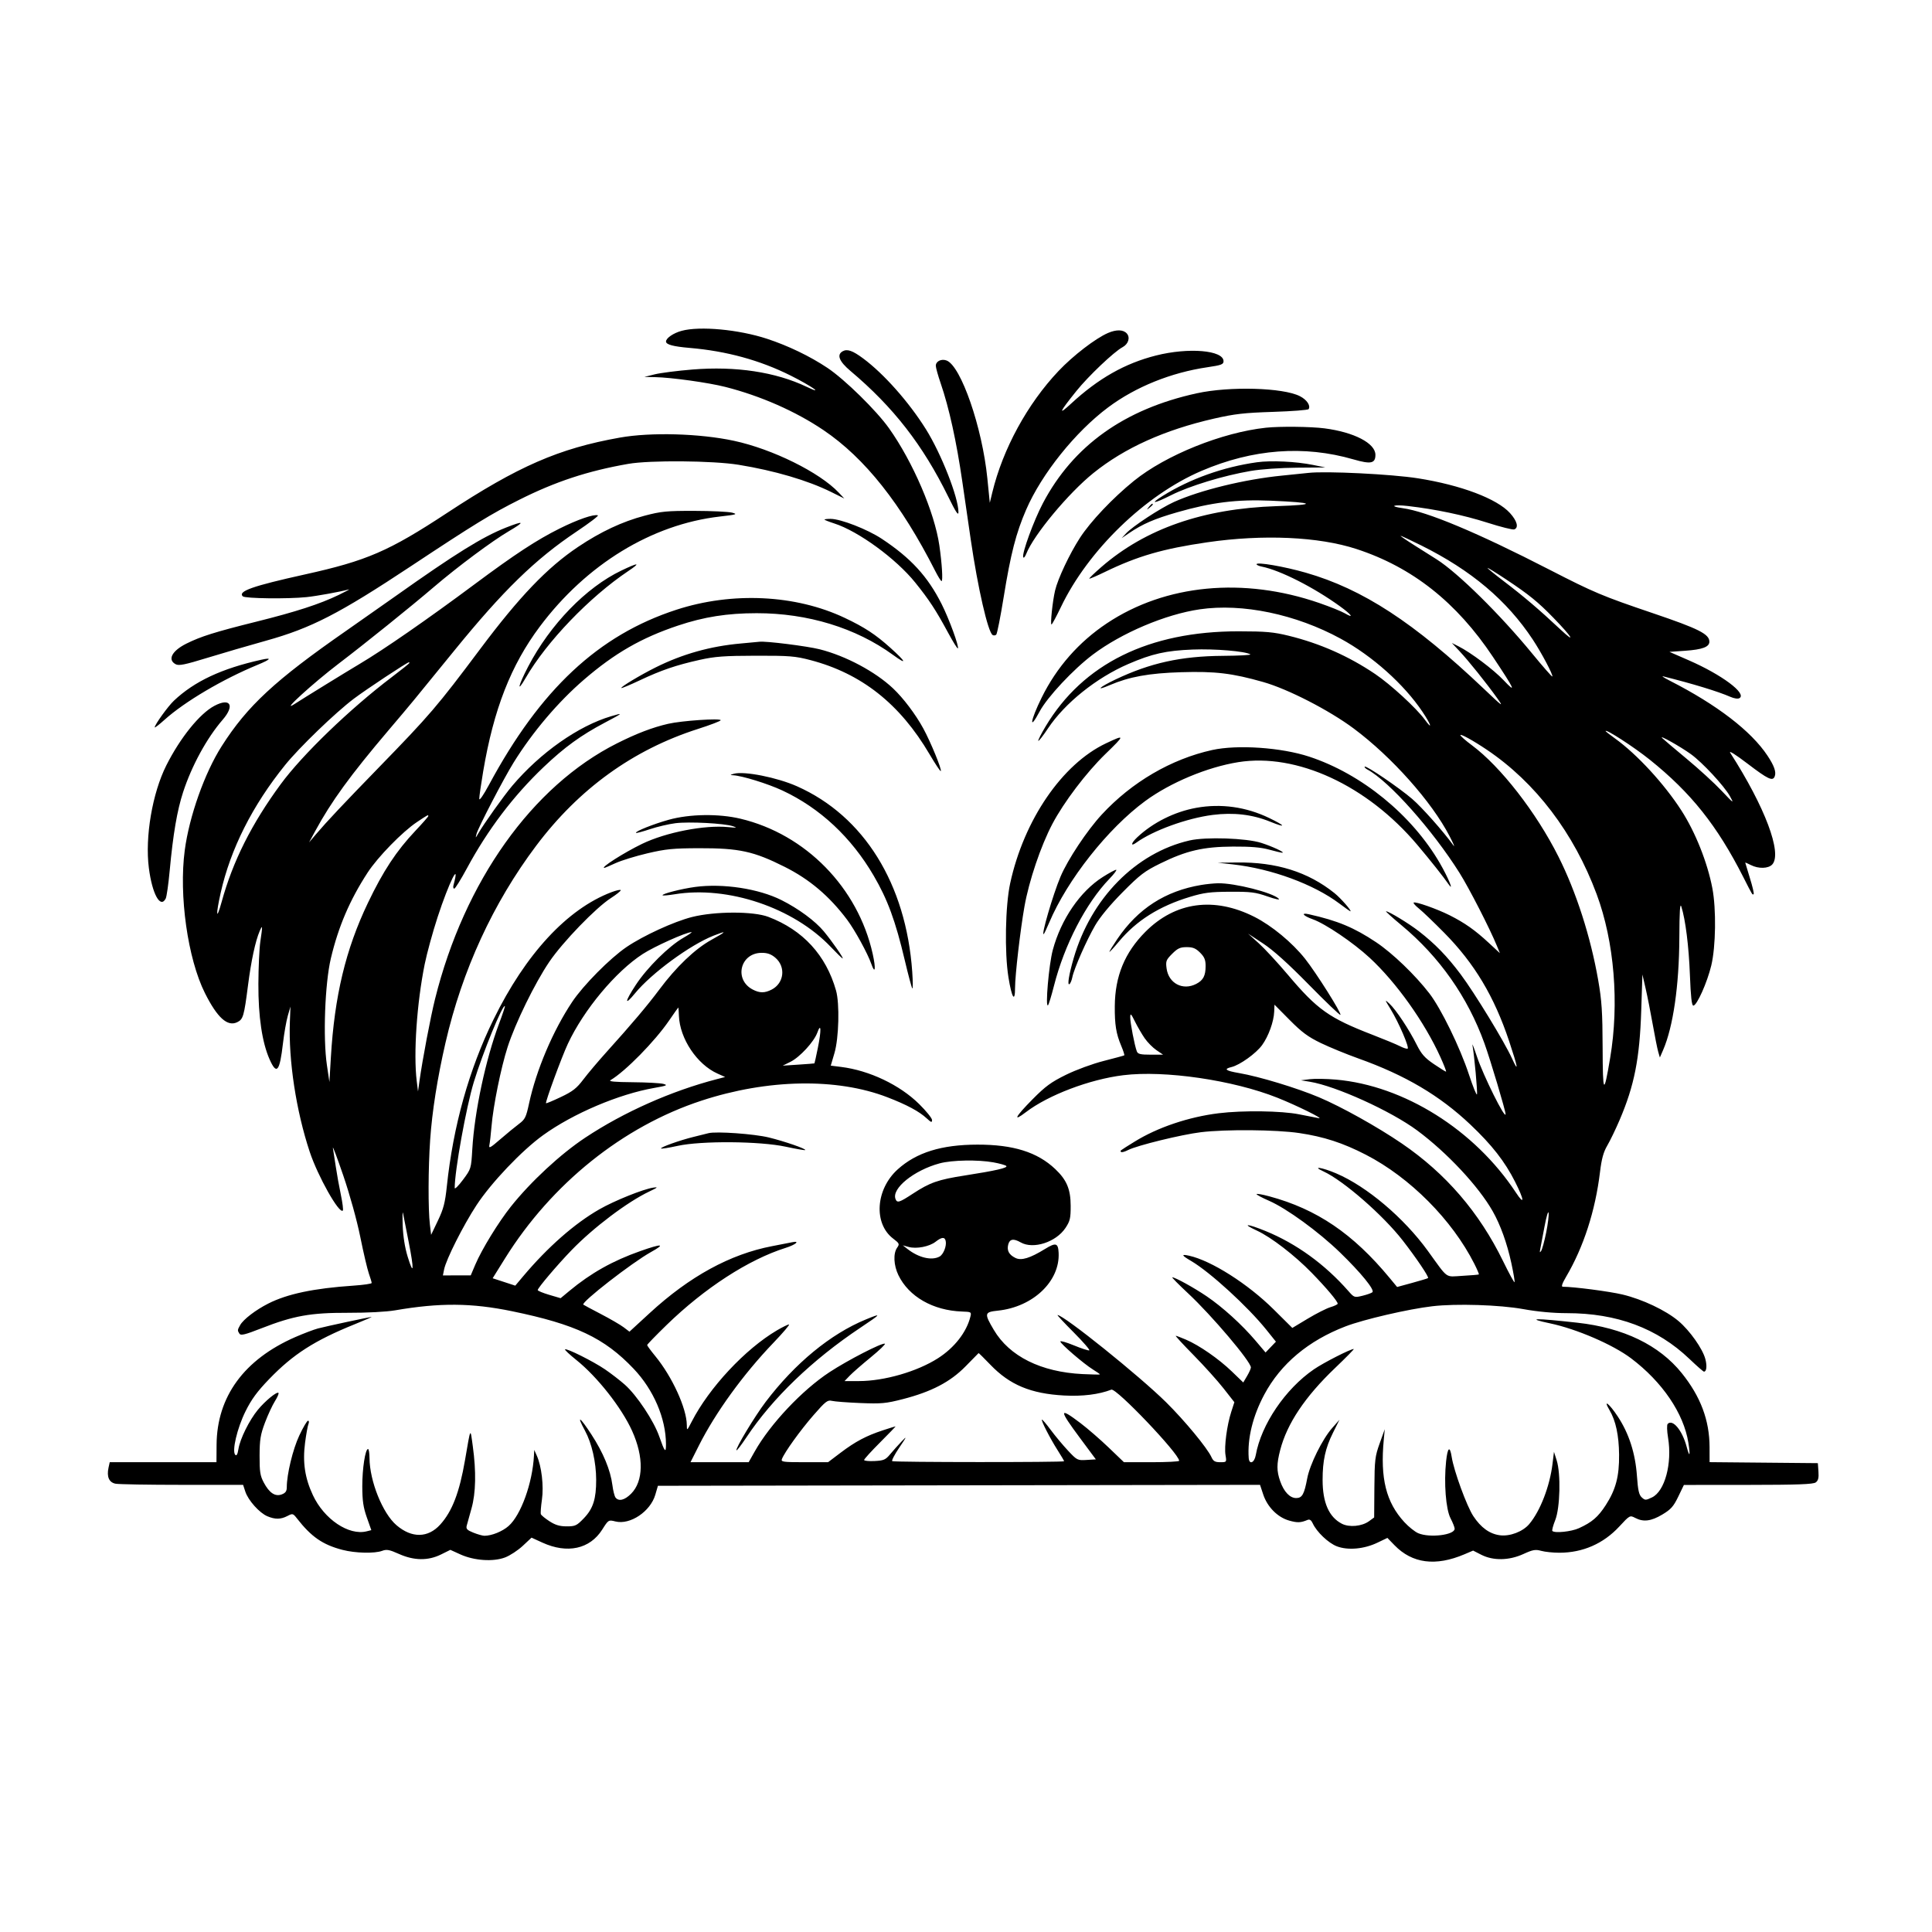 <svg xmlns="http://www.w3.org/2000/svg" height="3072" width="3072" version="1.1" id="svg"><path fill-rule="evenodd" fill="black" stroke="none" d="M1083.817 526.045 C 1070.695 529.620,1059.000 537.631,1059.000 543.045 C 1059.000 547.885,1070.410 550.973,1096.500 553.195 C 1155.101 558.186,1208.131 572.687,1257.000 597.083 C 1289.993 613.554,1312.274 629.198,1282.500 614.986 C 1233.318 591.512,1169.921 581.933,1101.000 587.563 C 1077.075 589.518,1050.075 592.966,1041.000 595.227 L 1024.500 599.337 1041.596 599.668 C 1067.588 600.173,1126.599 608.398,1153.500 615.266 C 1209.644 629.600,1265.024 653.988,1309.347 683.897 C 1375.139 728.293,1432.830 801.045,1487.254 908.250 C 1491.652 916.913,1496.092 924.000,1497.122 924.000 C 1499.512 924.000,1497.782 895.935,1493.623 867.232 C 1485.999 814.617,1451.592 734.505,1413.669 681.073 C 1393.549 652.726,1343.261 603.390,1315.750 585.010 C 1287.979 566.456,1253.200 549.705,1219.500 538.652 C 1174.551 523.910,1112.735 518.166,1083.817 526.045 M1761.622 529.527 C 1741.777 538.148,1706.260 565.471,1683.117 589.921 C 1633.628 642.202,1594.584 713.809,1577.839 783.000 L 1573.846 799.500 1569.936 760.500 C 1561.824 679.570,1528.008 581.856,1505.121 573.210 C 1496.868 570.092,1488.000 574.427,1488.000 581.580 C 1488.000 584.533,1491.444 596.973,1495.654 609.225 C 1509.131 648.448,1520.869 701.819,1530.242 766.500 C 1535.264 801.150,1541.250 842.325,1543.546 858.000 C 1554.817 934.975,1570.904 1005.115,1578.343 1009.712 C 1580.092 1010.793,1582.683 1010.512,1584.100 1009.089 C 1585.517 1007.665,1590.830 980.850,1595.905 949.500 C 1607.065 880.557,1615.564 847.498,1631.669 810.384 C 1656.413 753.360,1709.908 686.626,1762.089 647.687 C 1805.722 615.129,1861.973 592.410,1920.000 583.910 C 1941.983 580.690,1945.500 579.369,1945.500 574.337 C 1945.500 556.854,1889.768 552.166,1838.011 565.295 C 1788.565 577.838,1746.409 601.756,1702.959 641.919 C 1681.727 661.544,1684.240 655.631,1711.562 621.679 C 1730.679 597.923,1771.370 559.294,1784.913 552.047 C 1794.187 547.084,1797.414 536.722,1791.703 530.250 C 1786.146 523.953,1775.063 523.687,1761.622 529.527 M1339.926 558.541 C 1330.083 564.050,1334.262 574.649,1352.250 589.805 C 1420.639 647.426,1467.426 707.614,1507.842 789.964 C 1519.841 814.413,1524.000 820.699,1524.000 814.385 C 1524.000 791.130,1496.707 721.547,1472.269 682.500 C 1445.225 639.288,1405.458 594.429,1372.500 569.955 C 1355.687 557.470,1347.172 554.486,1339.926 558.541 M1902.990 625.356 C 1787.830 650.539,1706.537 708.609,1658.268 800.167 C 1643.736 827.732,1624.701 879.909,1626.966 885.970 C 1627.691 887.911,1629.886 885.450,1631.844 880.500 C 1643.711 850.491,1698.859 784.172,1738.500 752.237 C 1788.176 712.218,1851.495 683.639,1930.500 665.579 C 1963.103 658.126,1978.495 656.375,2024.337 654.904 C 2054.498 653.936,2079.898 651.975,2080.781 650.545 C 2084.262 644.913,2077.996 635.610,2066.914 629.956 C 2040.152 616.303,1955.280 613.921,1902.990 625.356 M2013.000 680.083 C 1943.272 687.542,1853.695 723.601,1803.000 764.619 C 1769.345 791.849,1734.010 829.160,1717.054 855.371 C 1700.664 880.707,1681.984 920.325,1677.622 939.000 C 1673.634 956.075,1669.762 993.000,1671.960 993.000 C 1672.872 993.000,1679.599 980.513,1686.909 965.250 C 1730.137 874.993,1820.933 787.050,1910.446 748.737 C 1991.975 713.841,2073.429 707.680,2152.080 730.461 C 2179.748 738.475,2187.000 736.968,2187.000 723.205 C 2187.000 704.815,2153.131 687.209,2106.000 681.101 C 2084.337 678.294,2034.799 677.752,2013.000 680.083 M985.500 695.832 C 888.554 713.090,823.895 741.281,711.000 815.511 C 618.189 876.535,583.446 891.569,484.734 913.418 C 401.581 931.823,377.948 940.148,386.000 948.200 C 389.524 951.724,457.614 952.560,487.500 949.447 C 503.584 947.772,540.858 941.004,554.404 937.300 C 557.207 936.534,550.050 940.458,538.500 946.021 C 508.266 960.582,470.790 972.747,407.786 988.449 C 341.828 1004.888,319.214 1011.983,296.363 1023.406 C 273.334 1034.918,265.976 1049.030,279.289 1056.155 C 284.413 1058.897,293.726 1057.021,329.539 1046.032 C 353.718 1038.613,395.775 1026.339,423.000 1018.757 C 494.850 998.745,539.046 976.014,653.525 900.194 C 754.061 833.608,781.140 817.010,825.795 794.601 C 883.393 765.697,934.688 748.807,999.000 737.571 C 1033.340 731.571,1133.811 732.414,1174.500 739.043 C 1231.567 748.340,1284.428 763.879,1321.500 782.257 L 1342.500 792.667 1333.651 783.294 C 1303.260 751.103,1228.347 714.062,1167.000 700.891 C 1112.547 689.200,1034.909 687.036,985.500 695.832 M1998.662 735.022 C 1945.138 742.505,1892.161 761.418,1848.755 788.537 C 1827.336 801.920,1834.522 801.278,1862.250 787.331 C 1891.377 772.680,1945.545 756.195,1988.779 748.822 C 2005.085 746.042,2036.203 743.849,2062.279 743.642 L 2107.500 743.285 2088.000 739.309 C 2060.972 733.798,2021.101 731.885,1998.662 735.022 M2080.500 751.933 C 2075.550 752.501,2056.650 754.439,2038.500 756.238 C 1978.914 762.145,1908.297 779.380,1866.732 798.160 C 1845.180 807.898,1800.872 836.941,1790.518 848.118 L 1783.500 855.693 1795.500 847.566 C 1816.961 833.029,1835.535 824.996,1871.840 814.546 C 1926.399 798.842,1966.733 793.845,2020.500 796.128 C 2091.744 799.154,2095.331 802.617,2029.500 804.820 C 1913.156 808.713,1821.619 840.536,1751.287 901.541 C 1740.170 911.184,1731.513 919.513,1732.050 920.050 C 1732.587 920.587,1743.707 915.838,1756.763 909.496 C 1808.683 884.279,1849.157 872.536,1919.390 862.315 C 2008.476 849.350,2096.736 853.307,2156.883 872.962 C 2245.573 901.944,2315.994 957.604,2373.851 1044.450 C 2408.596 1096.603,2411.942 1103.924,2390.834 1081.605 C 2374.833 1064.687,2338.823 1037.627,2319.000 1027.626 L 2308.500 1022.329 2320.763 1035.414 C 2335.049 1050.658,2363.672 1086.374,2380.536 1110.000 C 2391.401 1125.220,2389.762 1124.075,2359.407 1095.234 C 2248.491 989.850,2166.779 936.575,2076.209 910.594 C 2041.697 900.694,1998.000 893.193,1998.000 897.169 C 1998.000 898.313,2001.713 900.000,2006.250 900.917 C 2035.804 906.890,2089.028 933.906,2130.663 964.067 C 2149.339 977.597,2153.876 984.212,2138.250 975.131 C 2132.888 972.015,2114.683 964.688,2097.796 958.850 C 1977.257 917.175,1853.138 929.020,1760.044 991.083 C 1715.237 1020.955,1680.234 1060.820,1656.339 1109.195 C 1638.279 1145.756,1635.548 1164.197,1653.059 1131.344 C 1665.208 1108.551,1706.606 1064.265,1737.591 1040.917 C 1783.468 1006.348,1853.258 976.790,1907.765 968.843 C 1975.598 958.953,2060.325 976.617,2131.717 1015.532 C 2182.096 1042.994,2232.314 1087.858,2261.760 1131.709 C 2275.626 1152.359,2278.500 1162.065,2265.459 1144.200 C 2252.173 1126.001,2211.187 1088.333,2186.664 1071.785 C 2144.347 1043.230,2098.740 1023.047,2049.000 1010.861 C 2024.900 1004.957,2012.627 1003.872,1969.500 1003.835 C 1826.964 1003.712,1722.132 1055.353,1662.577 1155.027 C 1655.470 1166.922,1650.255 1177.255,1650.989 1177.989 C 1651.723 1178.723,1658.591 1169.897,1666.250 1158.376 C 1693.057 1118.053,1743.218 1077.790,1794.000 1055.835 C 1831.885 1039.455,1853.906 1034.510,1896.491 1032.817 C 1931.687 1031.418,1980.072 1035.464,1988.141 1040.481 C 1989.927 1041.592,1970.263 1042.651,1944.444 1042.836 C 1877.935 1043.313,1828.873 1054.125,1773.469 1080.516 C 1747.647 1092.816,1740.832 1099.574,1764.467 1089.443 C 1795.645 1076.078,1826.896 1070.411,1878.000 1068.854 C 1932.255 1067.201,1959.251 1070.423,2008.500 1084.428 C 2048.033 1095.671,2113.294 1129.193,2152.500 1158.394 C 2213.001 1203.457,2276.501 1274.764,2304.893 1329.525 C 2311.160 1341.611,2313.860 1348.148,2310.893 1344.052 C 2294.666 1321.643,2260.823 1283.558,2245.293 1270.228 C 2224.564 1252.436,2172.188 1216.812,2169.990 1219.010 C 2169.163 1219.837,2171.105 1221.915,2174.305 1223.628 C 2208.548 1241.954,2277.812 1319.692,2320.728 1387.964 C 2336.053 1412.343,2368.861 1476.372,2380.207 1504.046 L 2384.941 1515.592 2366.911 1498.899 C 2345.336 1478.924,2329.195 1467.547,2305.298 1455.472 C 2285.083 1445.258,2250.066 1432.934,2247.773 1435.227 C 2246.934 1436.066,2250.804 1440.388,2256.373 1444.830 C 2261.943 1449.273,2280.000 1466.586,2296.500 1483.305 C 2344.475 1531.916,2375.854 1584.327,2399.630 1655.558 C 2413.580 1697.349,2415.244 1707.413,2404.169 1683.000 C 2392.303 1656.844,2344.535 1578.546,2322.573 1549.254 C 2300.892 1520.336,2281.937 1500.808,2256.000 1480.668 C 2240.141 1468.353,2208.298 1449.000,2203.894 1449.000 C 2202.727 1449.000,2213.794 1459.006,2228.487 1471.235 C 2289.004 1521.603,2333.733 1585.296,2360.348 1659.000 C 2369.839 1685.285,2394.028 1766.258,2393.964 1771.530 C 2393.845 1781.319,2358.488 1710.273,2348.413 1680.000 C 2343.746 1665.975,2340.550 1657.875,2341.311 1662.000 C 2344.211 1677.724,2349.613 1736.660,2348.468 1740.095 C 2347.809 1742.074,2342.074 1727.898,2335.724 1708.593 C 2321.549 1665.500,2291.376 1603.659,2272.739 1579.500 C 2250.097 1550.150,2214.174 1515.644,2188.167 1498.264 C 2153.187 1474.886,2126.854 1463.918,2081.250 1453.729 C 2067.729 1450.708,2071.893 1456.199,2087.263 1461.658 C 2107.480 1468.838,2151.604 1498.682,2177.795 1522.892 C 2220.115 1562.009,2264.977 1624.957,2290.297 1680.750 C 2296.100 1693.538,2300.134 1704.000,2299.260 1704.000 C 2298.386 1704.000,2289.636 1698.544,2279.815 1691.875 C 2265.437 1682.111,2260.143 1676.122,2252.630 1661.125 C 2240.461 1636.835,2219.632 1605.456,2209.399 1596.000 C 2201.507 1588.706,2201.553 1588.942,2211.087 1604.556 C 2224.252 1626.116,2241.524 1666.272,2238.132 1667.432 C 2236.633 1667.945,2231.136 1666.156,2225.916 1663.457 C 2220.697 1660.758,2201.062 1652.611,2182.283 1645.353 C 2113.384 1618.724,2094.606 1605.405,2047.869 1550.013 C 2031.730 1530.887,2010.870 1508.324,2001.513 1499.875 L 1984.500 1484.513 2008.500 1500.313 C 2024.762 1511.019,2048.182 1532.091,2081.137 1565.669 C 2107.888 1592.925,2130.475 1614.525,2131.332 1613.668 C 2133.565 1611.435,2092.957 1546.993,2075.163 1524.532 C 2054.775 1498.796,2022.227 1471.858,1994.666 1457.908 C 1930.500 1425.431,1868.738 1433.909,1821.176 1481.721 C 1788.371 1514.698,1772.933 1552.239,1772.581 1599.890 C 1772.364 1629.293,1774.691 1643.662,1782.774 1662.841 C 1786.098 1670.729,1788.296 1677.581,1787.659 1678.068 C 1787.021 1678.555,1772.325 1682.555,1755.000 1686.956 C 1737.208 1691.476,1711.097 1701.059,1695.000 1708.976 C 1671.367 1720.598,1662.273 1727.265,1641.750 1748.011 C 1614.221 1775.840,1609.497 1785.007,1631.250 1768.388 C 1666.820 1741.213,1732.523 1716.275,1785.964 1709.665 C 1851.780 1701.524,1960.774 1717.453,2031.183 1745.502 C 2061.798 1757.698,2106.185 1779.599,2097.000 1777.977 C 2092.875 1777.249,2078.700 1774.481,2065.500 1771.827 C 2037.742 1766.245,1976.287 1765.417,1937.921 1770.108 C 1890.059 1775.960,1840.300 1792.770,1803.942 1815.372 C 1779.095 1830.818,1780.633 1829.633,1782.721 1831.721 C 1783.668 1832.668,1788.635 1831.274,1793.759 1828.625 C 1807.737 1821.396,1878.798 1803.995,1909.500 1800.282 C 1948.915 1795.516,2029.375 1796.205,2065.854 1801.622 C 2105.082 1807.446,2135.275 1817.269,2171.792 1836.087 C 2241.965 1872.249,2308.910 1939.568,2344.290 2009.548 C 2348.752 2018.375,2351.975 2025.971,2351.452 2026.429 C 2350.928 2026.887,2339.284 2027.884,2325.576 2028.645 C 2297.115 2030.224,2303.666 2034.930,2270.377 1989.000 C 2232.215 1936.347,2173.313 1886.519,2124.737 1865.796 C 2102.322 1856.233,2084.616 1853.495,2104.500 1862.666 C 2136.169 1877.273,2199.105 1932.146,2230.470 1972.500 C 2251.946 2000.130,2272.464 2030.577,2270.705 2032.206 C 2270.042 2032.819,2258.700 2036.262,2245.500 2039.857 L 2221.500 2046.394 2209.541 2031.947 C 2151.271 1961.554,2093.810 1922.588,2018.250 1902.225 C 2007.113 1899.224,1998.000 1897.645,1998.000 1898.717 C 1998.000 1899.788,2006.876 1904.532,2017.725 1909.258 C 2045.853 1921.512,2096.666 1958.500,2130.689 1991.488 C 2163.972 2023.757,2186.242 2051.085,2182.217 2054.718 C 2180.723 2056.067,2173.626 2058.599,2166.446 2060.344 C 2153.672 2063.448,2153.192 2063.289,2144.082 2052.912 C 2106.576 2010.196,2061.173 1977.321,2012.008 1957.282 C 1982.897 1945.417,1973.188 1945.030,1998.558 1956.747 C 2021.146 1967.179,2058.591 1996.006,2085.606 2023.761 C 2109.191 2047.993,2127.000 2069.150,2127.000 2072.938 C 2127.000 2074.100,2121.850 2076.593,2115.555 2078.479 C 2109.261 2080.365,2093.032 2088.566,2079.493 2096.704 L 2054.875 2111.500 2025.391 2082.242 C 1984.251 2041.417,1926.007 2004.408,1890.689 1996.651 C 1877.621 1993.781,1878.495 1995.962,1894.073 2005.091 C 1923.926 2022.586,1984.038 2077.566,2013.609 2114.423 L 2028.792 2133.345 2020.555 2141.942 L 2012.319 2150.539 1996.328 2131.690 C 1974.733 2106.234,1943.923 2078.275,1918.500 2061.064 C 1898.329 2047.407,1868.587 2031.000,1864.004 2031.000 C 1862.797 2031.000,1874.127 2042.494,1889.183 2056.543 C 1926.847 2091.688,1989.000 2165.044,1989.000 2174.351 C 1989.000 2176.169,1986.271 2182.283,1982.935 2187.937 L 1976.870 2198.216 1958.604 2180.619 C 1937.902 2160.673,1906.888 2139.168,1885.775 2130.118 C 1877.925 2126.753,1870.626 2124.000,1869.555 2124.000 C 1868.484 2124.000,1881.231 2137.838,1897.882 2154.750 C 1914.533 2171.663,1935.934 2195.419,1945.439 2207.543 L 1962.722 2229.585 1957.755 2244.967 C 1950.898 2266.196,1946.390 2300.243,1948.648 2313.750 C 1950.515 2324.927,1950.461 2325.000,1940.245 2325.000 C 1931.996 2325.000,1929.236 2323.405,1926.287 2316.932 C 1919.667 2302.402,1883.722 2258.894,1854.324 2229.825 C 1811.724 2187.704,1691.366 2091.000,1681.541 2091.000 C 1680.558 2091.000,1692.144 2103.426,1707.287 2118.613 C 1722.431 2133.800,1733.540 2146.653,1731.974 2147.175 C 1730.408 2147.697,1719.423 2144.123,1707.563 2139.232 C 1695.704 2134.342,1686.000 2131.551,1686.000 2133.030 C 1686.000 2136.534,1723.282 2168.595,1737.765 2177.546 C 1743.944 2181.365,1749.000 2184.885,1749.000 2185.368 C 1749.000 2185.851,1736.513 2185.629,1721.250 2184.874 C 1655.173 2181.607,1605.097 2156.669,1580.250 2114.658 C 1564.705 2088.374,1565.149 2086.257,1586.673 2084.008 C 1642.634 2078.158,1685.568 2037.271,1683.286 1992.000 C 1682.498 1976.362,1678.866 1975.337,1661.687 1985.907 C 1637.742 2000.641,1624.004 2004.830,1614.670 2000.243 C 1604.353 1995.173,1600.724 1988.491,1603.115 1978.964 C 1605.367 1969.992,1611.497 1968.924,1623.000 1975.500 C 1642.918 1986.886,1679.211 1975.131,1694.236 1952.426 C 1701.452 1941.523,1702.491 1937.056,1702.430 1917.219 C 1702.350 1890.863,1696.149 1876.144,1677.818 1858.795 C 1649.440 1831.936,1611.042 1819.913,1554.000 1820.024 C 1496.998 1820.135,1457.216 1832.493,1427.443 1859.338 C 1392.311 1891.014,1388.691 1945.442,1420.122 1969.415 C 1430.199 1977.101,1430.609 1978.044,1426.448 1983.984 C 1420.068 1993.094,1420.964 2011.966,1428.519 2027.572 C 1445.053 2061.726,1483.586 2083.778,1529.579 2085.406 C 1544.447 2085.932,1544.822 2086.166,1542.947 2093.724 C 1536.850 2118.298,1517.610 2142.944,1491.455 2159.686 C 1458.359 2180.870,1405.982 2196.000,1365.743 2196.000 L 1342.877 2196.000 1351.062 2187.457 C 1355.563 2182.759,1370.634 2169.596,1384.552 2158.207 C 1398.471 2146.818,1408.574 2137.061,1407.003 2136.524 C 1402.200 2134.884,1348.006 2162.772,1318.944 2181.838 C 1275.602 2210.273,1224.743 2264.195,1200.129 2307.810 L 1190.427 2325.000 1144.184 2325.000 L 1097.940 2325.000 1111.156 2298.750 C 1137.676 2246.076,1181.839 2185.150,1229.618 2135.323 C 1245.083 2119.195,1256.280 2106.000,1254.500 2106.000 C 1252.720 2106.000,1244.117 2110.209,1235.382 2115.353 C 1184.962 2145.044,1127.532 2206.550,1099.851 2260.500 C 1092.293 2275.229,1092.153 2275.327,1092.077 2265.905 C 1091.864 2239.423,1068.911 2189.197,1042.068 2156.473 C 1034.880 2147.711,1029.000 2139.730,1029.000 2138.736 C 1029.000 2137.742,1042.843 2123.461,1059.762 2107.000 C 1120.279 2048.121,1190.228 2002.789,1249.291 1984.171 C 1265.477 1979.069,1272.916 1972.440,1259.250 1975.297 C 1255.538 1976.073,1241.320 1978.848,1227.655 1981.464 C 1161.078 1994.211,1096.560 2029.474,1033.152 2087.772 L 1000.875 2117.447 991.687 2110.469 C 986.634 2106.631,970.350 2097.164,955.500 2089.432 C 940.650 2081.700,928.055 2074.956,927.510 2074.447 C 923.625 2070.810,1005.046 2007.520,1035.000 1990.893 C 1058.992 1977.575,1052.921 1977.022,1017.989 1989.343 C 974.214 2004.782,939.551 2024.253,905.463 2052.550 L 891.426 2064.202 873.217 2058.851 C 863.202 2055.908,855.006 2052.506,855.004 2051.290 C 854.998 2048.007,886.013 2011.417,908.667 1987.983 C 943.665 1951.779,997.666 1911.038,1032.611 1894.473 C 1045.951 1888.150,1046.950 1887.172,1038.842 1888.377 C 1022.696 1890.778,977.149 1909.093,953.084 1922.862 C 913.658 1945.420,870.901 1982.983,831.840 2029.378 L 819.314 2044.256 801.330 2038.378 L 783.345 2032.500 802.973 2001.000 C 876.977 1882.233,990.433 1791.122,1115.368 1750.130 C 1220.465 1715.647,1330.458 1713.638,1411.029 1744.729 C 1442.094 1756.716,1461.686 1767.252,1473.750 1778.459 C 1480.637 1784.856,1482.000 1785.262,1482.000 1780.916 C 1482.000 1778.053,1472.733 1766.571,1461.407 1755.401 C 1430.646 1725.065,1382.382 1702.103,1337.625 1696.511 L 1320.964 1694.429 1326.837 1674.465 C 1333.870 1650.560,1335.248 1595.848,1329.343 1575.000 C 1313.407 1518.735,1276.663 1478.732,1221.774 1457.890 C 1197.783 1448.781,1136.753 1448.900,1100.269 1458.127 C 1071.626 1465.371,1022.948 1487.700,996.201 1505.864 C 969.995 1523.659,927.531 1566.517,909.820 1593.046 C 879.258 1638.822,852.612 1701.595,841.200 1754.700 C 836.518 1776.486,834.819 1779.930,825.230 1787.061 C 819.329 1791.450,805.993 1802.407,795.595 1811.410 C 779.493 1825.352,776.910 1826.721,778.175 1820.640 C 778.992 1816.713,780.503 1803.375,781.534 1791.000 C 784.252 1758.355,796.519 1697.861,807.087 1664.989 C 819.401 1626.686,850.455 1563.214,873.501 1529.243 C 894.775 1497.885,947.572 1443.243,971.250 1428.077 C 979.913 1422.529,987.000 1416.872,987.000 1415.507 C 987.000 1414.142,980.325 1415.561,972.167 1418.660 C 901.895 1445.362,835.702 1516.874,784.584 1621.319 C 745.719 1700.728,720.610 1790.456,710.541 1885.920 C 707.733 1912.545,705.243 1922.159,696.319 1940.847 L 685.500 1963.500 683.547 1947.000 C 680.642 1922.465,680.843 1857.851,683.964 1812.606 C 687.097 1767.186,695.503 1713.942,708.356 1658.096 C 734.907 1542.739,784.084 1435.859,852.486 1344.854 C 920.629 1254.192,1006.553 1192.136,1109.671 1159.111 C 1129.612 1152.725,1145.943 1146.477,1145.963 1145.227 C 1146.020 1141.736,1083.907 1145.939,1062.475 1150.876 C 1037.503 1156.628,1012.309 1166.251,981.024 1181.985 C 846.191 1249.794,738.379 1401.298,691.741 1588.500 C 684.554 1617.349,671.793 1684.591,666.974 1719.000 L 664.664 1735.500 662.629 1719.000 C 657.271 1675.565,662.748 1595.216,675.302 1533.070 C 678.794 1515.783,688.056 1482.033,695.883 1458.070 C 713.886 1402.957,732.328 1366.037,721.019 1407.750 C 720.236 1410.638,720.809 1413.000,722.293 1413.000 C 723.777 1413.000,732.817 1398.488,742.382 1380.750 C 775.593 1319.164,816.342 1265.400,864.546 1219.566 C 897.750 1187.995,923.629 1169.206,961.500 1149.178 C 991.255 1133.441,991.787 1132.904,971.731 1138.847 C 919.552 1154.307,859.223 1196.734,814.566 1249.373 C 801.338 1264.966,768.938 1310.410,760.534 1325.159 C 755.972 1333.165,755.857 1333.199,757.687 1326.000 C 760.173 1316.219,801.048 1237.608,816.838 1212.242 C 847.071 1163.673,887.434 1116.129,928.433 1080.793 C 977.298 1038.678,1019.862 1014.188,1077.993 994.739 C 1119.515 980.847,1156.459 975.027,1203.221 975.012 C 1284.381 974.986,1360.944 998.426,1420.031 1041.389 C 1443.045 1058.122,1441.051 1052.812,1415.780 1030.067 C 1392.184 1008.829,1374.678 997.358,1343.035 982.399 C 1265.029 945.524,1164.357 940.662,1075.630 969.483 C 951.605 1009.771,859.155 1096.133,777.478 1248.000 C 768.564 1264.573,762.118 1273.833,762.075 1270.126 C 762.034 1266.620,764.824 1247.045,768.276 1226.626 C 784.989 1127.766,812.385 1057.678,858.286 996.358 C 932.377 897.379,1036.215 833.858,1144.372 821.350 C 1171.421 818.222,1173.427 817.587,1164.000 815.142 C 1158.225 813.644,1131.225 812.373,1104.000 812.317 C 1060.059 812.228,1051.174 813.094,1024.885 820.028 C 989.503 829.361,955.006 845.549,918.998 869.716 C 870.101 902.534,825.964 948.602,763.516 1032.000 C 695.002 1123.499,683.690 1136.712,601.676 1221.030 C 546.685 1277.565,519.320 1306.640,502.877 1326.000 L 491.412 1339.500 501.187 1321.500 C 526.885 1274.178,556.975 1232.797,617.755 1161.189 C 655.627 1116.570,653.191 1119.522,721.926 1035.001 C 800.168 938.790,850.972 889.301,916.603 845.362 C 937.029 831.688,952.367 820.023,950.689 819.440 C 944.227 817.194,918.853 825.931,889.793 840.407 C 853.480 858.496,818.753 881.259,754.500 929.086 C 679.586 984.849,610.026 1033.048,571.500 1055.889 C 551.876 1067.524,482.555 1110.218,468.000 1119.633 C 444.711 1134.698,497.693 1086.301,538.500 1055.233 C 580.709 1023.098,653.203 964.743,689.755 933.479 C 727.666 901.053,782.739 860.056,809.181 844.577 C 835.417 829.219,833.854 827.318,804.512 838.896 C 767.263 853.594,724.177 880.350,628.500 948.193 C 607.050 963.403,571.950 988.049,550.500 1002.962 C 437.137 1081.778,393.210 1122.490,352.467 1186.500 C 325.363 1229.082,300.971 1297.838,293.769 1351.958 C 284.243 1423.544,298.483 1524.389,325.831 1579.018 C 345.471 1618.247,361.674 1632.879,377.164 1625.372 C 386.647 1620.777,388.031 1616.031,394.420 1566.216 C 399.361 1527.687,406.159 1496.144,412.892 1480.500 C 417.584 1469.596,417.729 1471.820,413.963 1497.000 C 412.359 1507.725,410.957 1538.167,410.847 1564.650 C 410.633 1616.125,416.783 1657.581,428.597 1684.287 C 439.910 1709.862,444.682 1704.202,449.937 1658.977 C 451.760 1643.289,455.183 1623.714,457.545 1615.477 L 461.840 1600.500 460.929 1624.500 C 458.593 1686.044,470.820 1766.252,492.485 1831.500 C 505.390 1870.365,539.350 1930.650,545.100 1924.900 C 546.085 1923.915,544.686 1912.622,541.991 1899.804 C 539.296 1886.987,535.696 1867.050,533.992 1855.500 C 532.288 1843.950,530.201 1830.450,529.354 1825.500 C 528.508 1820.550,535.894 1840.125,545.768 1869.000 C 556.272 1899.715,567.540 1940.403,572.925 1967.055 C 577.987 1992.110,584.124 2018.267,586.564 2025.182 C 589.004 2032.097,591.000 2038.774,591.000 2040.020 C 591.000 2041.267,577.838 2043.178,561.750 2044.267 C 499.017 2048.516,456.883 2057.388,426.602 2072.725 C 406.488 2082.913,386.982 2097.854,381.856 2106.999 C 377.450 2114.861,377.403 2115.412,380.698 2120.614 C 382.807 2123.944,389.417 2122.337,415.410 2112.174 C 466.791 2092.085,493.773 2087.251,553.500 2087.432 C 583.877 2087.525,614.205 2085.919,628.500 2083.462 C 699.388 2071.278,749.782 2071.668,814.016 2084.895 C 915.310 2105.755,960.916 2127.325,1007.554 2176.436 C 1039.285 2209.848,1058.766 2255.265,1058.948 2296.250 C 1059.015 2311.358,1056.951 2308.991,1048.189 2283.909 C 1039.527 2259.114,1012.511 2218.502,993.483 2201.672 C 985.792 2194.869,971.658 2183.956,962.073 2177.420 C 943.428 2164.705,900.670 2143.330,898.408 2145.592 C 897.657 2146.343,905.714 2153.906,916.313 2162.400 C 949.754 2189.198,988.277 2238.138,1005.052 2275.134 C 1023.917 2316.740,1023.301 2355.299,1003.453 2375.147 C 993.215 2385.385,983.868 2387.695,978.767 2381.250 C 977.134 2379.188,974.878 2370.269,973.754 2361.432 C 970.721 2337.603,959.192 2309.783,940.403 2280.958 C 921.761 2252.359,916.156 2248.991,930.125 2274.782 C 941.012 2294.883,947.877 2324.978,947.948 2352.922 C 948.025 2383.286,943.114 2398.732,928.549 2413.933 C 917.059 2425.924,914.801 2427.000,901.115 2427.000 C 889.990 2427.000,883.022 2424.938,873.685 2418.885 C 866.802 2414.421,860.637 2409.359,859.986 2407.635 C 859.336 2405.911,860.109 2395.474,861.705 2384.441 C 864.815 2362.946,861.130 2331.422,853.529 2314.500 L 849.487 2305.500 849.021 2314.500 C 846.763 2358.041,828.316 2409.199,808.646 2426.470 C 798.773 2435.138,781.950 2441.946,770.311 2441.983 C 767.457 2441.992,759.574 2439.780,752.794 2437.067 C 742.635 2433.003,740.758 2431.023,742.126 2425.817 C 743.039 2422.343,746.456 2410.050,749.720 2398.500 C 756.636 2374.025,757.339 2339.957,751.763 2299.500 C 747.662 2269.749,748.659 2267.960,739.401 2321.671 C 730.529 2373.140,719.014 2403.112,700.047 2424.107 C 680.600 2445.632,654.794 2446.026,630.429 2425.172 C 608.395 2406.311,587.820 2355.155,587.537 2318.526 C 587.475 2310.537,586.436 2304.000,585.227 2304.000 C 580.809 2304.000,576.002 2335.205,576.063 2363.479 C 576.113 2386.275,577.661 2396.846,583.278 2412.764 L 590.430 2433.029 583.052 2434.880 C 554.558 2442.032,515.465 2415.762,497.512 2377.398 C 484.789 2350.210,481.028 2325.166,485.038 2294.331 C 486.814 2280.674,489.252 2267.138,490.455 2264.250 C 491.658 2261.363,491.360 2259.000,489.794 2259.000 C 488.228 2259.000,481.985 2269.571,475.922 2282.491 C 465.617 2304.452,456.014 2344.145,456.004 2364.824 C 456.001 2371.055,454.012 2373.904,448.095 2376.154 C 437.597 2380.145,428.221 2373.964,419.354 2357.206 C 413.653 2346.429,412.650 2339.945,412.755 2314.500 C 412.859 2289.111,414.175 2281.056,421.315 2262.095 C 425.955 2249.772,433.055 2234.457,437.092 2228.061 C 441.130 2221.666,443.697 2215.697,442.798 2214.798 C 440.249 2212.249,421.514 2227.642,409.869 2241.853 C 396.311 2258.400,381.738 2287.830,379.179 2303.833 C 377.819 2312.337,376.191 2315.391,374.121 2313.321 C 368.450 2307.650,377.015 2271.078,390.303 2244.226 C 399.799 2225.037,408.901 2212.633,428.105 2192.712 C 466.087 2153.312,500.216 2131.440,563.954 2105.654 C 579.654 2099.302,591.761 2094.082,590.857 2094.053 C 588.186 2093.967,518.554 2108.900,505.500 2112.358 C 498.900 2114.106,482.705 2120.259,469.510 2126.030 C 388.104 2161.636,344.915 2220.732,344.377 2297.250 L 344.182 2325.000 259.329 2325.000 L 174.477 2325.000 172.585 2333.615 C 169.416 2348.043,173.333 2357.117,183.618 2359.174 C 188.641 2360.178,236.352 2361.000,289.642 2361.000 L 386.535 2361.000 390.129 2371.892 C 394.693 2385.720,412.614 2405.709,425.154 2410.959 C 437.609 2416.173,446.428 2416.044,457.075 2410.491 C 465.271 2406.216,465.935 2406.383,472.075 2414.259 C 495.066 2443.750,513.050 2456.182,544.605 2464.401 C 564.990 2469.711,595.877 2470.419,607.888 2465.852 C 614.750 2463.244,619.276 2464.100,634.323 2470.852 C 658.272 2481.600,680.707 2481.879,701.305 2471.685 L 716.087 2464.369 732.072 2471.623 C 753.989 2481.568,784.310 2483.606,803.175 2476.402 C 810.961 2473.428,823.595 2465.136,831.252 2457.974 L 845.172 2444.953 862.262 2452.777 C 902.008 2470.973,937.934 2463.172,957.616 2432.071 C 967.452 2416.528,967.554 2416.466,978.556 2419.208 C 1001.956 2425.040,1034.196 2403.423,1041.996 2376.672 L 1046.129 2362.500 1524.820 2361.741 L 2003.512 2360.982 2008.617 2376.352 C 2015.236 2396.281,2031.574 2412.701,2049.885 2417.828 C 2063.085 2421.523,2068.102 2421.335,2079.216 2416.724 C 2082.432 2415.390,2085.011 2417.138,2087.328 2422.223 C 2093.520 2435.812,2112.192 2453.577,2125.710 2458.740 C 2143.230 2465.431,2168.918 2463.144,2190.097 2453.008 L 2206.060 2445.369 2217.406 2457.060 C 2245.535 2486.045,2282.773 2490.876,2328.422 2471.464 L 2342.344 2465.543 2355.301 2472.154 C 2374.305 2481.848,2399.481 2481.424,2422.191 2471.027 C 2437.298 2464.111,2441.395 2463.382,2450.668 2465.958 C 2456.626 2467.613,2469.600 2468.958,2479.500 2468.948 C 2516.737 2468.909,2549.478 2454.587,2574.761 2427.278 C 2591.413 2409.292,2591.639 2409.169,2600.032 2413.546 C 2613.131 2420.379,2625.290 2418.880,2643.133 2408.235 C 2656.860 2400.045,2660.952 2395.460,2668.500 2379.811 L 2677.500 2361.152 2779.677 2361.076 C 2858.121 2361.018,2883.079 2360.104,2887.130 2357.141 C 2891.104 2354.236,2892.172 2349.975,2891.454 2339.891 L 2890.500 2326.500 2804.434 2325.704 L 2718.368 2324.909 2718.316 2301.146 C 2718.222 2258.335,2704.089 2220.672,2674.128 2183.390 C 2638.211 2138.695,2581.458 2111.292,2508.000 2103.173 C 2439.441 2095.595,2425.309 2095.940,2464.716 2104.230 C 2506.836 2113.090,2564.638 2138.031,2593.500 2159.799 C 2643.201 2197.283,2677.223 2247.380,2684.604 2293.948 C 2687.969 2315.182,2686.667 2318.386,2681.919 2300.553 C 2674.952 2274.385,2659.781 2256.019,2651.758 2264.042 C 2650.241 2265.559,2650.481 2274.927,2652.323 2286.090 C 2659.085 2327.079,2647.183 2371.241,2626.748 2380.986 C 2616.778 2385.740,2615.788 2385.738,2610.504 2380.956 C 2606.077 2376.950,2604.442 2369.685,2602.842 2346.924 C 2600.296 2310.712,2590.162 2279.276,2572.320 2252.250 C 2558.622 2231.500,2548.286 2223.668,2559.353 2242.424 C 2569.177 2259.076,2574.158 2282.365,2574.447 2313.000 C 2574.772 2347.528,2569.216 2368.546,2553.225 2393.289 C 2540.991 2412.216,2531.310 2420.525,2510.468 2429.983 C 2498.456 2435.434,2472.158 2438.158,2468.347 2434.347 C 2467.437 2433.437,2469.492 2425.675,2472.914 2417.097 C 2480.684 2397.614,2481.991 2343.323,2475.202 2322.000 L 2470.904 2308.500 2468.615 2327.421 C 2464.279 2363.262,2449.140 2402.489,2431.597 2423.337 C 2421.435 2435.415,2400.762 2443.295,2384.841 2441.159 C 2368.515 2438.969,2354.734 2429.010,2342.636 2410.657 C 2332.233 2394.877,2311.753 2338.855,2308.307 2316.750 C 2305.433 2298.320,2301.791 2301.076,2299.390 2323.496 C 2295.717 2357.796,2298.980 2399.816,2306.428 2414.130 C 2310.043 2421.077,2313.000 2428.569,2313.000 2430.778 C 2313.000 2440.747,2273.475 2445.643,2255.154 2437.943 C 2249.844 2435.711,2239.858 2427.746,2232.963 2420.241 C 2203.930 2388.642,2194.479 2350.726,2200.289 2289.152 L 2201.860 2272.500 2193.782 2295.000 C 2186.378 2315.623,2185.675 2321.476,2185.354 2365.171 L 2185.004 2412.842 2176.810 2418.811 C 2165.523 2427.033,2145.397 2428.911,2133.652 2422.837 C 2113.130 2412.225,2103.045 2389.287,2103.017 2353.159 C 2102.993 2322.703,2107.413 2302.531,2119.377 2278.500 L 2129.832 2257.500 2118.161 2270.741 C 2102.654 2288.335,2082.720 2328.600,2078.575 2350.703 C 2073.821 2376.053,2070.484 2382.000,2061.016 2382.000 C 2050.959 2382.000,2041.529 2372.089,2035.601 2355.287 C 2029.797 2338.837,2029.805 2327.849,2035.635 2305.464 C 2046.589 2263.409,2075.159 2220.758,2122.922 2175.156 C 2140.293 2158.570,2153.629 2145.000,2152.557 2145.000 C 2147.211 2145.000,2104.631 2166.721,2089.134 2177.353 C 2043.729 2208.504,2005.409 2265.070,1996.733 2313.750 C 1994.516 2326.187,1986.318 2329.478,1985.520 2318.250 C 1983.307 2287.096,1992.056 2251.489,2010.296 2217.408 C 2036.437 2168.567,2080.299 2131.763,2139.448 2109.038 C 2168.290 2097.957,2239.451 2081.451,2277.567 2077.001 C 2315.433 2072.580,2384.518 2074.759,2422.048 2081.559 C 2444.698 2085.663,2469.863 2088.000,2491.405 2088.000 C 2570.966 2088.000,2635.236 2111.993,2686.282 2160.750 C 2697.942 2171.888,2708.355 2181.000,2709.420 2181.000 C 2713.524 2181.000,2714.514 2171.969,2711.615 2160.974 C 2707.291 2144.575,2686.852 2115.659,2668.894 2100.535 C 2648.687 2083.516,2611.727 2065.999,2580.000 2058.404 C 2559.207 2053.426,2502.281 2046.000,2484.918 2046.000 C 2482.197 2046.000,2483.903 2040.862,2490.151 2030.250 C 2518.015 1982.917,2536.652 1925.325,2544.128 1863.443 C 2546.656 1842.521,2549.599 1831.840,2555.701 1821.443 C 2560.202 1813.774,2568.981 1795.598,2575.210 1781.052 C 2598.739 1726.111,2607.181 1683.360,2609.679 1606.500 L 2611.532 1549.500 2616.704 1572.000 C 2619.549 1584.375,2624.621 1610.025,2627.976 1629.000 C 2631.331 1647.975,2635.248 1667.550,2636.682 1672.500 L 2639.288 1681.500 2644.448 1669.618 C 2660.416 1632.850,2669.925 1567.127,2670.258 1491.222 C 2670.443 1449.002,2671.328 1435.029,2673.407 1441.500 C 2679.995 1462.004,2685.323 1504.428,2687.066 1550.250 C 2688.382 1584.842,2689.955 1599.000,2692.483 1599.000 C 2698.110 1599.000,2714.546 1562.273,2721.038 1535.191 C 2728.267 1505.040,2729.091 1445.455,2722.738 1412.251 C 2714.893 1371.248,2695.801 1323.330,2673.530 1288.742 C 2646.250 1246.375,2602.831 1199.237,2568.112 1174.294 C 2559.800 1168.323,2553.000 1162.988,2553.000 1162.438 C 2553.000 1158.588,2598.117 1187.814,2623.118 1207.860 C 2688.862 1260.573,2730.421 1312.761,2772.143 1395.000 C 2786.922 1424.130,2786.522 1423.478,2788.440 1421.560 C 2789.233 1420.767,2786.553 1409.405,2782.485 1396.310 C 2778.418 1383.214,2775.070 1372.128,2775.045 1371.673 C 2775.020 1371.218,2778.983 1372.906,2783.851 1375.423 C 2795.969 1381.689,2811.925 1381.265,2818.035 1374.514 C 2834.152 1356.704,2806.391 1282.965,2751.246 1197.111 C 2748.407 1192.693,2759.495 1199.626,2778.832 1214.361 C 2811.523 1239.274,2818.782 1242.665,2821.918 1234.493 C 2824.574 1227.570,2821.166 1217.790,2810.471 1201.643 C 2784.473 1162.392,2730.088 1120.626,2655.298 1082.473 C 2646.059 1077.760,2641.200 1074.582,2644.500 1075.410 C 2692.336 1087.415,2731.638 1099.397,2751.158 1107.928 C 2757.572 1110.731,2763.451 1111.576,2765.921 1110.049 C 2777.790 1102.713,2737.785 1072.865,2685.440 1050.000 L 2654.534 1036.500 2679.528 1034.751 C 2706.915 1032.835,2718.000 1028.689,2718.000 1020.359 C 2718.000 1008.242,2701.164 999.749,2628.000 974.957 C 2547.764 947.769,2534.375 942.134,2463.875 905.881 C 2349.165 846.896,2268.965 813.307,2230.124 807.983 C 2207.925 804.941,2215.623 801.925,2238.750 804.604 C 2282.701 809.696,2327.573 819.108,2365.110 831.108 C 2386.278 837.876,2405.488 842.687,2407.799 841.800 C 2415.126 838.989,2412.362 828.418,2401.017 815.861 C 2380.346 792.981,2322.970 771.309,2254.500 760.521 C 2212.629 753.923,2108.090 748.764,2080.500 751.933 M1826.617 806.250 C 1822.886 811.008,1822.992 811.114,1827.750 807.383 C 1830.638 805.118,1833.000 802.756,1833.000 802.133 C 1833.000 799.664,1830.536 801.253,1826.617 806.250 M1311.000 826.155 C 1311.000 826.790,1318.088 829.597,1326.750 832.392 C 1365.004 844.738,1424.721 888.365,1455.284 926.296 C 1477.335 953.662,1488.143 970.154,1507.447 1005.898 C 1515.289 1020.417,1522.302 1031.698,1523.033 1030.967 C 1525.419 1028.581,1509.269 984.401,1497.339 960.677 C 1475.177 916.604,1448.336 887.318,1402.049 856.705 C 1379.200 841.593,1336.872 825.106,1320.750 825.040 C 1315.388 825.018,1311.000 825.520,1311.000 826.155 M2259.744 867.225 C 2339.467 906.856,2395.987 954.553,2437.290 1017.056 C 2451.162 1038.048,2470.104 1073.896,2468.285 1075.715 C 2467.675 1076.325,2453.079 1059.651,2435.849 1038.662 C 2385.073 976.808,2318.181 910.874,2284.500 889.481 C 2279.550 886.336,2264.156 876.617,2250.292 867.882 C 2236.428 859.147,2225.992 852.000,2227.101 852.000 C 2228.210 852.000,2242.899 858.851,2259.744 867.225 M987.752 907.341 C 931.812 934.150,874.895 992.837,839.858 1059.836 C 823.936 1090.282,820.949 1103.765,835.837 1077.986 C 869.055 1020.467,937.328 949.336,998.960 908.031 C 1019.574 894.216,1015.644 893.974,987.752 907.341 M2394.894 921.351 C 2431.351 945.585,2445.398 956.985,2470.063 982.352 C 2499.880 1013.018,2506.984 1025.060,2480.770 1000.500 C 2447.495 969.326,2422.764 948.261,2391.410 924.388 C 2375.960 912.625,2364.212 903.000,2365.304 903.000 C 2366.395 903.000,2379.711 911.258,2394.894 921.351 M1177.907 1023.194 C 1129.607 1027.474,1085.123 1039.969,1042.500 1061.227 C 1018.056 1073.419,986.426 1092.426,987.986 1093.986 C 988.579 1094.579,1001.761 1089.076,1017.282 1081.759 C 1051.574 1065.591,1075.024 1057.592,1112.780 1049.182 C 1136.662 1043.863,1151.606 1042.762,1201.500 1042.643 C 1255.179 1042.515,1264.344 1043.245,1288.500 1049.573 C 1369.761 1070.861,1430.858 1119.117,1478.032 1199.273 C 1487.139 1214.748,1495.187 1226.813,1495.915 1226.085 C 1497.977 1224.023,1479.763 1179.650,1468.055 1158.211 C 1455.767 1135.710,1436.386 1110.037,1420.039 1094.609 C 1391.797 1067.953,1344.811 1042.888,1303.498 1032.441 C 1283.297 1027.333,1217.382 1019.084,1207.500 1020.429 C 1205.850 1020.653,1192.533 1021.897,1177.907 1023.194 M415.500 1049.030 C 352.440 1063.048,309.181 1083.312,276.560 1114.114 C 267.048 1123.096,246.000 1152.314,246.000 1156.536 C 246.000 1157.647,253.034 1152.232,261.631 1144.503 C 293.666 1115.700,354.145 1079.974,409.500 1057.155 C 430.776 1048.384,433.206 1045.094,415.500 1049.030 M651.000 1054.195 C 651.000 1054.853,638.263 1065.048,622.696 1076.852 C 556.369 1127.142,480.918 1199.894,446.445 1246.796 C 400.112 1309.833,370.243 1369.324,352.453 1434.000 C 343.866 1465.220,342.815 1455.677,350.881 1419.718 C 366.549 1349.859,401.385 1280.746,453.368 1216.385 C 476.003 1188.360,532.909 1133.458,562.500 1111.096 C 581.971 1096.382,647.345 1053.118,650.250 1053.024 C 650.663 1053.011,651.000 1053.538,651.000 1054.195 M340.782 1122.385 C 317.421 1134.823,286.496 1173.180,264.411 1217.110 C 242.236 1261.218,230.378 1330.880,236.680 1380.017 C 242.012 1421.595,255.006 1445.208,263.498 1428.750 C 264.987 1425.863,267.829 1405.950,269.812 1384.500 C 275.173 1326.519,281.637 1288.651,291.138 1259.579 C 304.927 1217.383,328.918 1173.479,354.066 1144.423 C 373.840 1121.577,366.177 1108.863,340.782 1122.385 M2364.000 1192.021 C 2441.540 1244.140,2502.557 1324.399,2538.843 1422.000 C 2566.874 1497.400,2574.911 1595.348,2560.214 1682.461 C 2550.114 1742.328,2548.519 1740.127,2548.270 1665.976 C 2548.078 1608.959,2546.900 1590.976,2541.229 1558.511 C 2529.133 1489.270,2506.265 1418.217,2477.954 1361.908 C 2442.644 1291.680,2386.121 1218.984,2340.403 1185.000 C 2330.414 1177.575,2322.187 1170.359,2322.121 1168.965 C 2321.991 1166.237,2342.155 1177.338,2364.000 1192.021 M2688.566 1199.106 C 2707.014 1212.399,2741.577 1249.656,2750.803 1266.194 C 2757.605 1278.386,2756.685 1277.778,2737.397 1257.332 C 2726.007 1245.258,2701.120 1222.476,2682.094 1206.706 C 2663.067 1190.936,2645.475 1176.031,2643.000 1173.583 C 2636.659 1167.314,2671.624 1186.898,2688.566 1199.106 M1758.588 1181.951 C 1688.914 1214.913,1628.158 1303.663,1606.244 1404.487 C 1598.514 1440.053,1597.133 1514.427,1603.472 1553.825 C 1608.788 1586.865,1614.000 1595.175,1614.000 1570.609 C 1614.000 1550.816,1622.359 1478.620,1628.973 1441.292 C 1636.206 1400.469,1654.887 1345.212,1673.292 1310.198 C 1691.431 1275.691,1727.360 1228.309,1757.675 1198.915 C 1789.157 1168.390,1789.207 1167.466,1758.588 1181.951 M1927.500 1192.570 C 1862.303 1206.942,1799.487 1243.656,1751.829 1295.245 C 1728.511 1320.486,1697.853 1366.637,1686.323 1393.856 C 1674.201 1422.470,1654.452 1490.341,1659.802 1485.000 C 1660.628 1484.175,1664.446 1476.075,1668.287 1467.000 C 1697.095 1398.924,1761.561 1317.308,1821.000 1273.658 C 1860.964 1244.310,1919.751 1219.752,1968.889 1211.879 C 2061.850 1196.985,2173.695 1248.665,2253.694 1343.479 C 2274.436 1368.061,2295.017 1393.990,2303.310 1405.988 C 2312.693 1419.562,2302.668 1395.278,2289.541 1372.631 C 2244.992 1295.781,2165.021 1230.544,2081.776 1203.144 C 2037.324 1188.513,1967.587 1183.734,1927.500 1192.570 M1166.967 1230.324 C 1160.633 1232.087,1160.438 1232.447,1165.685 1232.701 C 1179.692 1233.378,1221.093 1246.192,1244.182 1256.997 C 1303.899 1284.942,1353.535 1331.275,1389.231 1392.396 C 1411.386 1430.329,1423.863 1464.261,1438.597 1526.643 C 1444.201 1550.372,1449.623 1570.622,1450.645 1571.643 C 1451.667 1572.664,1451.598 1560.675,1450.491 1545.000 C 1440.619 1405.195,1373.701 1297.523,1267.301 1250.245 C 1235.626 1236.170,1183.292 1225.779,1166.967 1230.324 M1902.206 1284.475 C 1867.606 1290.715,1833.310 1307.834,1808.250 1331.373 C 1798.327 1340.694,1797.266 1346.703,1806.750 1339.865 C 1833.600 1320.508,1887.309 1301.003,1928.150 1295.778 C 1961.309 1291.536,1991.432 1295.064,2019.528 1306.480 C 2045.723 1317.124,2044.742 1313.506,2017.937 1300.614 C 1981.177 1282.933,1941.466 1277.395,1902.206 1284.475 M681.000 1297.657 C 681.000 1298.568,671.828 1309.030,660.617 1320.907 C 630.239 1353.089,609.378 1384.739,585.088 1435.500 C 549.612 1509.639,531.869 1583.619,526.091 1681.500 L 523.788 1720.500 519.791 1693.500 C 513.426 1650.504,516.632 1563.802,526.058 1524.000 C 538.037 1473.422,556.175 1431.061,584.465 1387.596 C 600.707 1362.642,639.793 1322.586,663.000 1307.114 C 680.714 1295.304,681.000 1295.153,681.000 1297.657 M1063.500 1303.435 C 1039.239 1310.147,1009.164 1322.179,1011.325 1324.308 C 1011.971 1324.944,1021.950 1322.302,1033.500 1318.436 C 1045.050 1314.570,1063.275 1310.300,1074.000 1308.946 C 1095.836 1306.190,1151.696 1309.138,1165.500 1313.775 C 1172.947 1316.276,1171.652 1316.515,1158.000 1315.156 C 1120.609 1311.437,1058.829 1323.449,1020.898 1341.814 C 992.343 1355.640,954.106 1380.000,960.960 1380.000 C 961.683 1380.000,969.756 1376.575,978.899 1372.389 C 988.042 1368.204,1010.817 1361.191,1029.511 1356.806 C 1058.649 1349.972,1070.351 1348.816,1111.500 1348.709 C 1175.341 1348.544,1198.314 1353.546,1247.758 1378.379 C 1287.382 1398.279,1318.661 1424.784,1347.032 1462.500 C 1359.192 1478.666,1379.701 1516.141,1385.469 1532.736 C 1391.565 1550.275,1392.917 1540.413,1387.657 1516.771 C 1364.220 1411.425,1281.034 1326.421,1177.261 1301.774 C 1142.741 1293.576,1096.707 1294.248,1063.500 1303.435 M1891.449 1336.383 C 1805.981 1356.049,1734.807 1428.344,1707.217 1523.520 C 1699.719 1549.385,1696.808 1567.091,1700.421 1564.858 C 1701.963 1563.905,1704.050 1559.000,1705.058 1553.959 C 1707.817 1540.164,1727.586 1495.225,1741.333 1471.500 C 1749.015 1458.240,1765.110 1438.787,1785.000 1418.720 C 1812.661 1390.813,1819.973 1385.233,1845.000 1372.940 C 1886.421 1352.593,1913.080 1346.401,1960.500 1346.111 C 1988.446 1345.940,2004.725 1347.308,2017.933 1350.936 C 2028.071 1353.721,2037.521 1355.946,2038.933 1355.880 C 2043.993 1355.643,2023.157 1345.898,2005.500 1340.244 C 1981.699 1332.621,1917.275 1330.441,1891.449 1336.383 M1960.500 1374.472 C 2021.883 1381.346,2088.888 1405.996,2129.792 1436.751 C 2138.752 1443.488,2146.584 1449.000,2147.194 1449.000 C 2150.165 1449.000,2131.794 1428.038,2121.819 1420.046 C 2079.754 1386.342,2029.440 1370.582,1966.500 1371.396 L 1936.500 1371.785 1960.500 1374.472 M1753.455 1394.506 C 1717.522 1417.306,1687.183 1461.603,1674.009 1510.502 C 1667.784 1533.611,1661.777 1602.784,1666.368 1598.492 C 1667.550 1597.387,1671.821 1583.470,1675.860 1567.564 C 1692.453 1502.219,1726.683 1436.133,1763.979 1397.440 C 1771.634 1389.498,1776.458 1383.013,1774.698 1383.029 C 1772.939 1383.044,1763.380 1388.209,1753.455 1394.506 M1909.979 1407.143 C 1852.909 1416.722,1809.430 1444.740,1776.615 1493.085 C 1769.677 1503.307,1764.000 1512.490,1764.000 1513.491 C 1764.000 1514.492,1770.704 1507.256,1778.898 1497.409 C 1806.869 1463.799,1843.352 1440.813,1892.110 1426.081 C 1914.368 1419.356,1924.371 1418.078,1956.000 1417.923 C 1988.776 1417.761,1996.262 1418.703,2015.421 1425.398 C 2028.235 1429.875,2035.669 1431.383,2033.313 1429.027 C 2023.552 1419.266,1963.037 1403.909,1936.500 1404.458 C 1929.900 1404.594,1917.966 1405.802,1909.979 1407.143 M1105.500 1410.272 C 1083.523 1413.207,1051.452 1421.452,1053.612 1423.612 C 1054.304 1424.304,1062.886 1423.557,1072.685 1421.952 C 1157.395 1408.080,1261.574 1443.196,1320.962 1505.639 C 1330.567 1515.738,1339.069 1524.000,1339.857 1524.000 C 1342.006 1524.000,1323.591 1497.464,1310.106 1481.131 C 1296.406 1464.538,1269.747 1444.841,1242.518 1431.193 C 1206.259 1413.020,1149.654 1404.377,1105.500 1410.272 M1086.612 1491.167 C 1063.469 1504.440,1029.016 1538.558,1010.913 1566.132 C 993.117 1593.239,992.512 1600.428,1009.803 1579.327 C 1035.864 1547.522,1097.241 1502.489,1134.592 1487.766 C 1156.737 1479.038,1155.792 1480.812,1131.000 1494.514 C 1105.147 1508.802,1075.158 1537.445,1048.342 1573.464 C 1029.580 1598.662,1004.487 1628.358,964.407 1672.790 C 951.156 1687.481,934.542 1707.149,927.487 1716.498 C 916.935 1730.481,910.622 1735.413,891.891 1744.308 C 879.368 1750.256,868.713 1754.713,868.213 1754.213 C 866.660 1752.660,893.081 1680.756,902.980 1659.597 C 928.266 1605.554,979.146 1544.588,1022.125 1516.835 C 1040.869 1504.732,1090.710 1482.382,1099.500 1482.139 C 1101.150 1482.094,1095.351 1486.156,1086.612 1491.167 M1908.231 1514.769 C 1915.101 1521.639,1917.000 1526.230,1917.000 1535.966 C 1917.000 1551.509,1913.236 1558.689,1902.060 1564.469 C 1880.747 1575.490,1858.127 1563.666,1854.931 1539.834 C 1853.384 1528.300,1854.179 1526.221,1863.816 1516.584 C 1872.549 1507.851,1876.591 1506.000,1886.931 1506.000 C 1896.781 1506.000,1901.338 1507.876,1908.231 1514.769 M1232.668 1522.681 C 1249.786 1537.085,1246.921 1563.198,1227.098 1573.449 C 1216.007 1579.185,1208.027 1579.203,1197.033 1573.517 C 1166.639 1557.799,1176.820 1515.249,1211.020 1515.067 C 1220.141 1515.018,1226.017 1517.085,1232.668 1522.681 M2100.169 1658.488 C 2114.101 1665.211,2140.967 1676.236,2159.871 1682.989 C 2234.464 1709.634,2289.157 1741.916,2337.967 1788.110 C 2372.171 1820.481,2392.761 1846.828,2409.072 1879.097 C 2423.877 1908.386,2424.579 1917.798,2410.348 1896.189 C 2344.771 1796.616,2232.480 1726.139,2124.281 1716.646 C 2109.197 1715.323,2090.476 1715.027,2082.678 1715.989 L 2068.500 1717.739 2082.716 1720.048 C 2123.945 1726.746,2211.686 1766.547,2253.393 1797.472 C 2300.915 1832.707,2350.986 1886.284,2373.510 1926.000 C 2385.836 1947.733,2396.267 1976.723,2403.086 2008.195 C 2406.584 2024.342,2408.884 2038.116,2408.197 2038.803 C 2407.509 2039.491,2399.303 2024.399,2389.960 2005.267 C 2352.080 1927.692,2298.987 1865.995,2229.005 1818.226 C 2190.197 1791.736,2132.962 1759.813,2097.250 1744.739 C 2062.062 1729.886,2002.123 1711.717,1970.324 1706.264 C 1948.503 1702.522,1945.123 1699.831,1958.250 1696.653 C 1971.525 1693.439,1997.288 1674.931,2006.837 1661.748 C 2017.036 1647.670,2025.433 1624.427,2026.063 1608.534 L 2026.500 1597.500 2050.669 1621.883 C 2069.977 1641.363,2079.931 1648.723,2100.169 1658.488 M793.565 1627.583 C 772.211 1684.486,754.522 1767.366,751.005 1827.000 C 749.154 1858.371,749.093 1858.572,736.073 1876.047 C 728.883 1885.698,723.000 1891.505,723.000 1888.951 C 723.000 1861.476,741.264 1760.318,753.414 1720.500 C 767.645 1673.860,799.368 1596.368,802.818 1599.818 C 803.284 1600.284,799.121 1612.779,793.565 1627.583 M1079.525 1615.154 C 1080.897 1651.446,1108.267 1692.459,1140.848 1707.046 L 1153.019 1712.494 1139.759 1715.940 C 1067.315 1734.767,992.019 1768.244,930.601 1808.935 C 891.280 1834.986,843.981 1878.814,812.359 1918.500 C 792.606 1943.291,766.090 1986.525,755.812 2010.699 L 748.500 2027.898 726.375 2027.949 L 704.250 2028.000 706.163 2018.437 C 709.347 2002.517,736.626 1948.413,757.638 1916.344 C 781.199 1880.384,829.803 1829.306,863.650 1804.936 C 911.464 1770.510,983.811 1739.765,1040.308 1729.862 C 1060.440 1726.333,1062.349 1725.488,1054.780 1723.455 C 1049.985 1722.167,1027.978 1720.976,1005.877 1720.807 C 977.574 1720.591,967.198 1719.613,970.781 1717.500 C 994.296 1703.634,1041.335 1655.748,1063.940 1622.663 C 1071.706 1611.299,1078.277 1602.000,1078.543 1602.000 C 1078.809 1602.000,1079.251 1607.920,1079.525 1615.154 M1820.176 1650.976 C 1824.622 1657.391,1833.014 1665.870,1838.826 1669.820 L 1849.393 1677.000 1829.517 1677.000 C 1813.357 1677.000,1809.265 1676.019,1807.625 1671.750 C 1804.065 1662.487,1796.995 1625.877,1797.158 1617.554 C 1797.295 1610.565,1798.293 1611.470,1804.705 1624.406 C 1808.769 1632.605,1815.731 1644.561,1820.176 1650.976 M1300.504 1665.872 C 1297.761 1679.408,1295.288 1690.643,1295.008 1690.838 C 1294.729 1691.034,1283.265 1691.929,1269.533 1692.828 L 1244.565 1694.462 1256.789 1688.414 C 1271.757 1681.009,1294.372 1656.440,1299.621 1641.881 C 1305.672 1625.101,1306.147 1638.022,1300.504 1665.872 M1126.500 1801.834 C 1123.200 1802.689,1112.400 1805.380,1102.500 1807.815 C 1080.535 1813.218,1049.369 1824.369,1051.177 1826.177 C 1051.903 1826.903,1063.748 1825.023,1077.499 1821.999 C 1115.045 1813.741,1208.238 1814.464,1249.364 1823.332 C 1265.789 1826.874,1279.720 1829.280,1280.321 1828.679 C 1282.205 1826.795,1247.776 1814.863,1222.603 1808.676 C 1199.268 1802.940,1138.845 1798.638,1126.500 1801.834 M1579.699 1848.243 C 1589.490 1850.026,1598.643 1852.586,1600.039 1853.932 C 1603.087 1856.868,1583.120 1861.460,1534.108 1869.094 C 1491.633 1875.709,1478.644 1880.254,1451.597 1897.966 C 1429.835 1912.217,1426.502 1913.241,1423.905 1906.474 C 1417.472 1889.709,1453.347 1860.756,1494.138 1849.793 C 1513.766 1844.517,1555.134 1843.768,1579.699 1848.243 M649.848 1974.877 C 658.682 2019.678,657.925 2029.921,648.141 1997.969 C 643.766 1983.679,640.915 1965.671,640.309 1948.500 C 639.785 1933.650,640.014 1924.875,640.818 1929.000 C 641.622 1933.125,645.686 1953.770,649.848 1974.877 M2458.506 1959.862 C 2455.777 1973.329,2452.212 1986.406,2450.583 1988.923 C 2448.324 1992.414,2447.972 1991.721,2449.100 1986.000 C 2449.913 1981.875,2452.986 1965.675,2455.928 1950.000 C 2458.870 1934.325,2461.769 1924.623,2462.372 1928.439 C 2462.974 1932.255,2461.234 1946.396,2458.506 1959.862 M1503.711 1973.250 C 1505.448 1981.174,1500.070 1994.751,1493.882 1998.063 C 1481.349 2004.771,1460.758 1999.889,1443.000 1985.999 L 1435.500 1980.133 1444.838 1982.739 C 1457.147 1986.174,1477.682 1982.220,1487.574 1974.510 C 1497.423 1966.835,1502.222 1966.460,1503.711 1973.250 M1376.557 2098.111 C 1320.584 2121.135,1264.035 2167.687,1217.484 2229.064 C 1199.982 2252.139,1168.825 2303.825,1171.066 2306.066 C 1171.758 2306.758,1178.876 2297.464,1186.884 2285.412 C 1228.246 2223.168,1291.630 2162.202,1368.000 2111.206 C 1401.900 2088.570,1402.689 2087.363,1376.557 2098.111 M1574.788 2170.043 C 1605.572 2202.102,1638.982 2216.037,1692.000 2218.933 C 1721.175 2220.527,1747.281 2217.292,1767.121 2209.626 C 1774.837 2206.645,1874.639 2311.356,1874.940 2322.750 C 1874.973 2323.988,1855.231 2325.000,1831.069 2325.000 L 1787.139 2325.000 1762.819 2301.661 C 1749.444 2288.825,1729.186 2271.275,1717.803 2262.661 C 1683.531 2236.728,1683.431 2240.984,1717.246 2286.510 L 1742.493 2320.500 1727.700 2321.408 C 1713.286 2322.294,1712.525 2321.909,1698.038 2306.408 C 1689.860 2297.659,1677.459 2282.784,1670.482 2273.353 C 1663.504 2263.922,1657.300 2256.700,1656.696 2257.304 C 1655.154 2258.846,1669.865 2287.436,1681.910 2306.308 C 1687.460 2315.003,1692.000 2322.724,1692.000 2323.466 C 1692.000 2325.317,1421.709 2325.174,1418.712 2323.322 C 1417.393 2322.507,1422.459 2312.763,1429.972 2301.670 C 1442.080 2283.789,1442.488 2282.694,1433.565 2292.025 C 1428.029 2297.813,1419.814 2306.998,1415.309 2312.435 C 1408.092 2321.145,1405.150 2322.419,1390.559 2323.152 C 1381.452 2323.609,1374.000 2322.843,1374.000 2321.449 C 1374.000 2320.055,1385.456 2307.459,1399.457 2293.457 C 1413.459 2279.456,1424.482 2268.000,1423.953 2268.000 C 1423.424 2268.000,1414.360 2270.834,1403.810 2274.297 C 1377.467 2282.945,1360.045 2292.179,1336.620 2309.909 L 1316.682 2325.000 1279.020 2325.000 C 1245.148 2325.000,1241.551 2324.498,1243.271 2320.015 C 1247.392 2309.276,1272.559 2274.284,1293.268 2250.499 C 1312.592 2228.305,1315.903 2225.718,1322.768 2227.453 C 1327.020 2228.527,1347.375 2230.087,1368.000 2230.919 C 1401.489 2232.270,1408.708 2231.606,1435.500 2224.713 C 1481.107 2212.979,1510.956 2197.395,1535.247 2172.635 C 1546.386 2161.281,1555.725 2151.768,1556.001 2151.495 C 1556.276 2151.223,1564.730 2159.570,1574.788 2170.043"></path></svg>